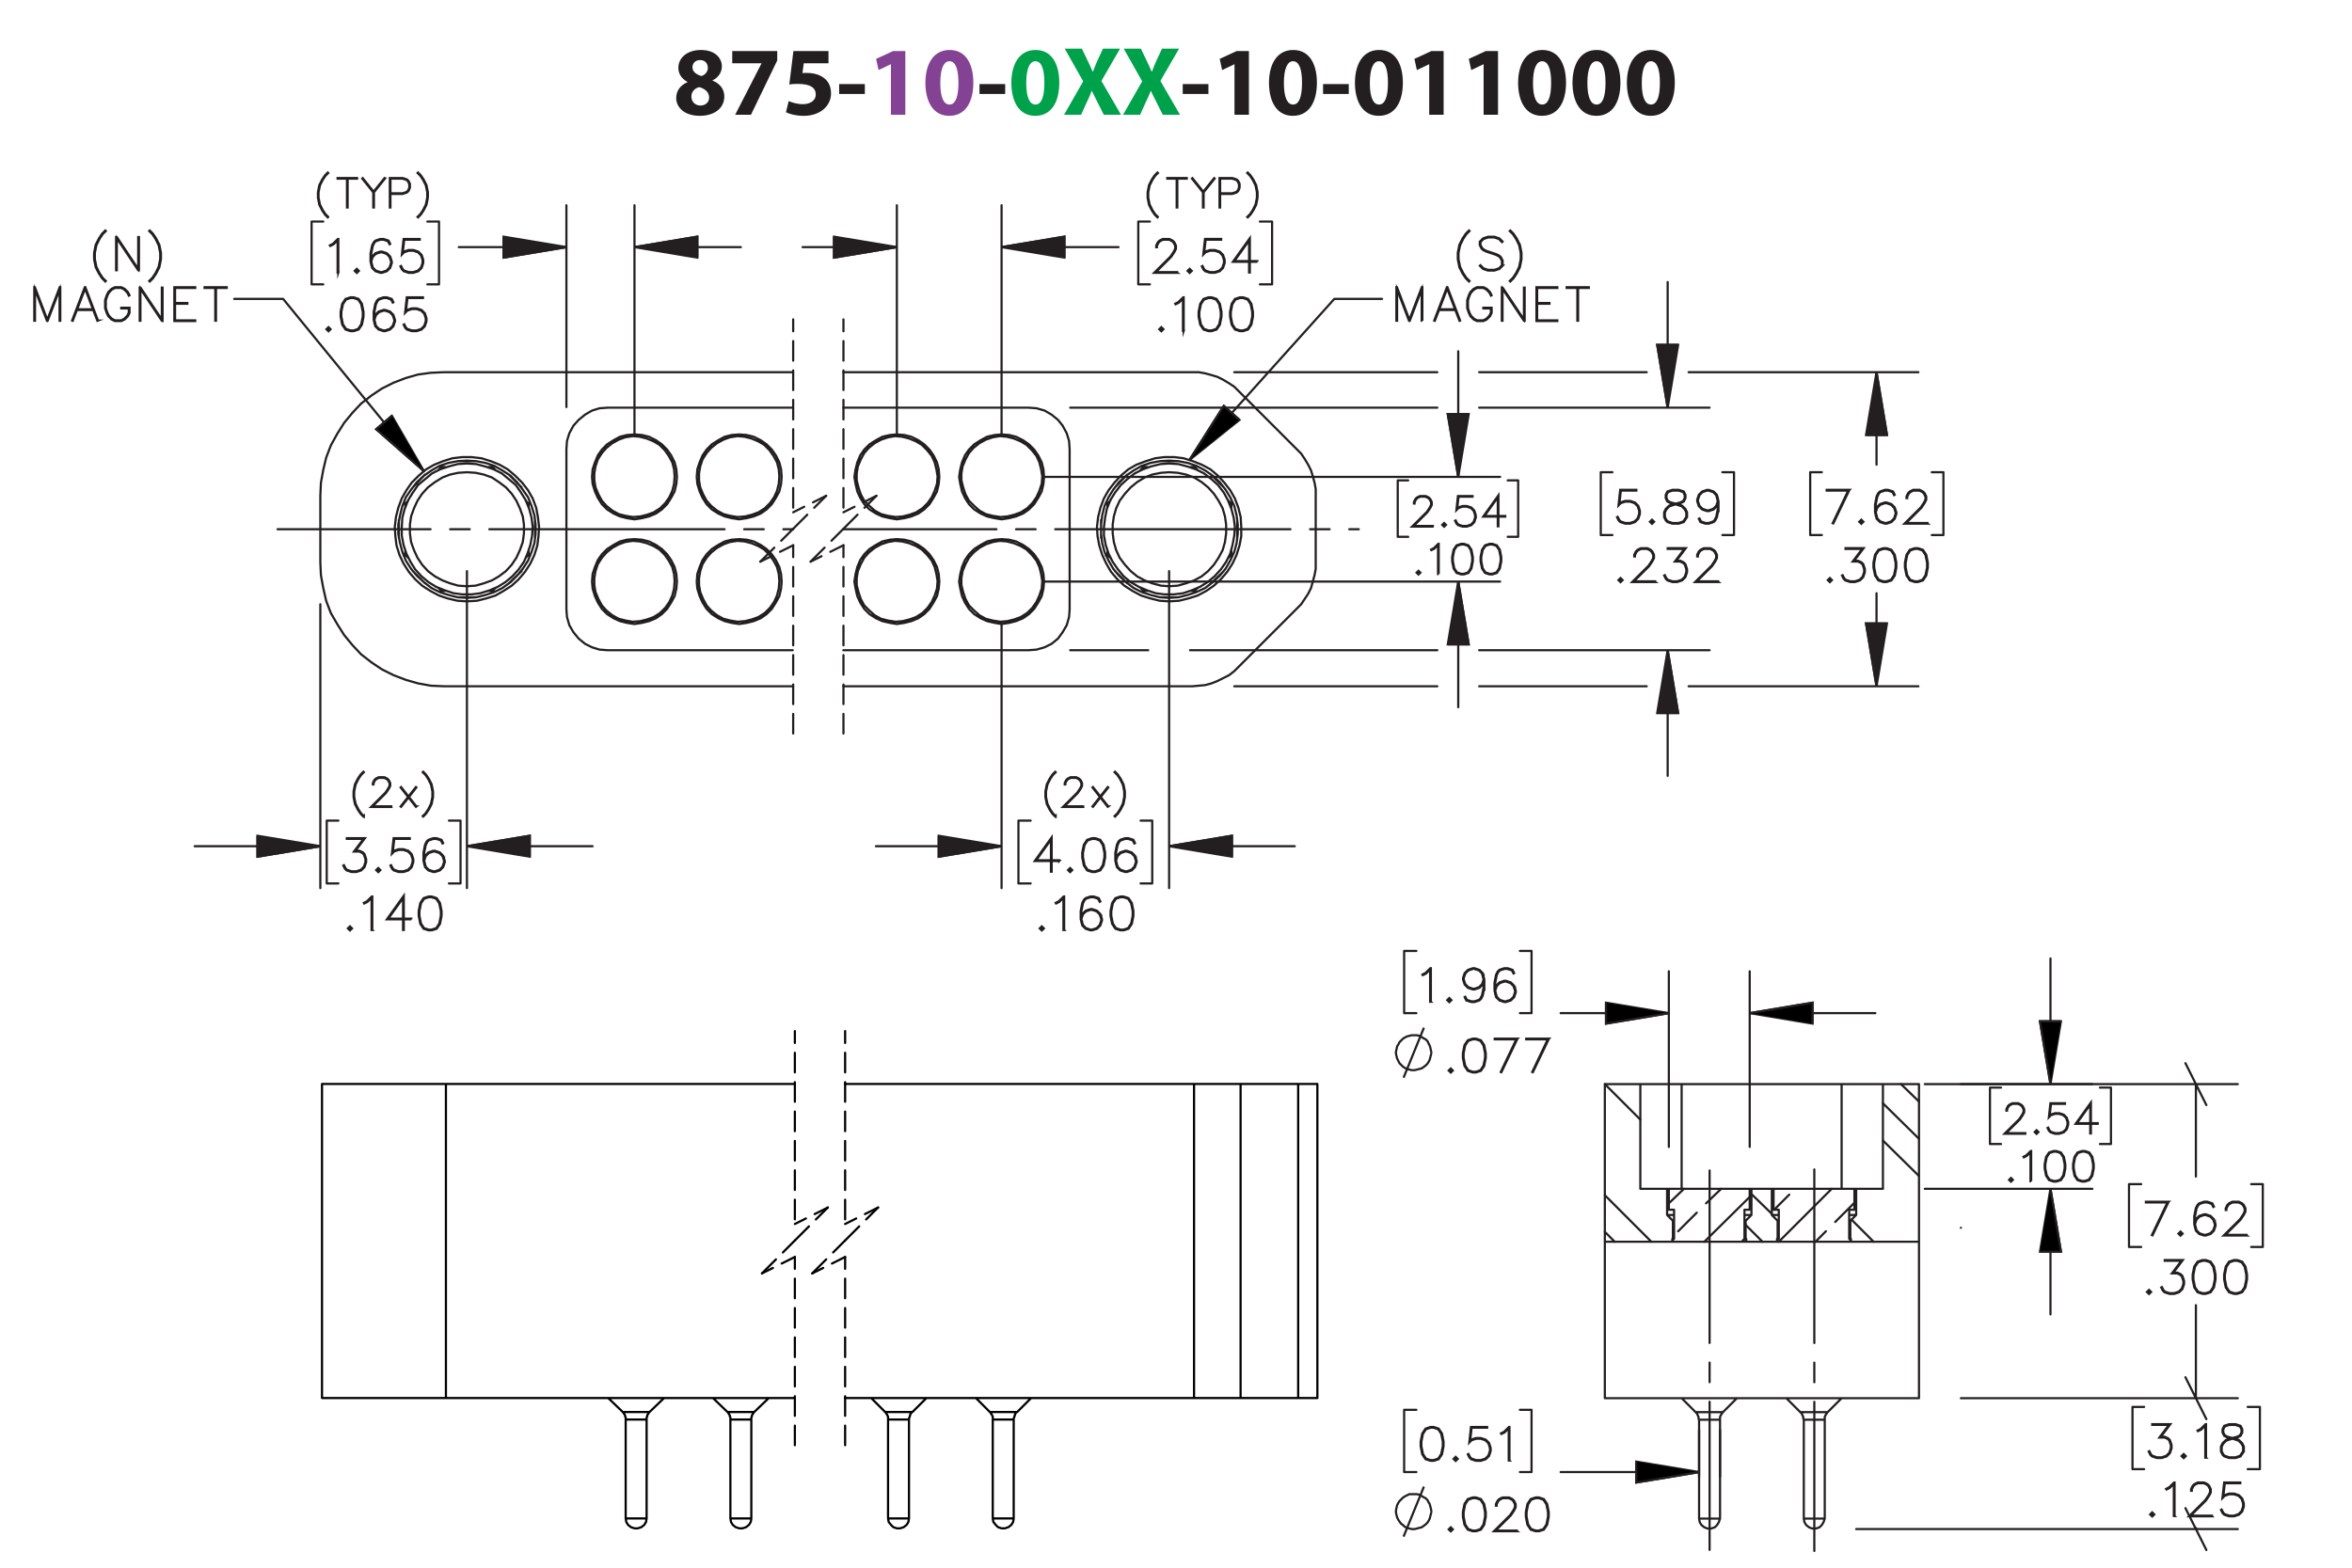 <?xml version="1.0" encoding="UTF-8"?><svg id="Layer_1" xmlns="http://www.w3.org/2000/svg" viewBox="0 0 432 288"><defs><style>.cls-1{stroke-dashoffset:15.1px;}.cls-1,.cls-2,.cls-3,.cls-4,.cls-5,.cls-6,.cls-7,.cls-8,.cls-9,.cls-10,.cls-11,.cls-12,.cls-13,.cls-14{stroke-width:.4px;}.cls-1,.cls-2,.cls-3,.cls-5,.cls-6,.cls-8,.cls-9,.cls-10,.cls-11,.cls-12,.cls-13,.cls-14{fill:none;}.cls-1,.cls-2,.cls-3,.cls-5,.cls-6,.cls-8,.cls-10,.cls-11,.cls-12,.cls-13,.cls-14{stroke-linecap:round;stroke-linejoin:round;}.cls-1,.cls-2,.cls-4,.cls-5,.cls-7,.cls-9,.cls-15,.cls-10,.cls-11,.cls-12,.cls-13{stroke:#231f20;}.cls-1,.cls-12,.cls-13{stroke-dasharray:43.2 3.6 3.6 3.6;}.cls-3,.cls-5,.cls-6,.cls-8,.cls-10,.cls-11{stroke-dasharray:3.6 1.8;}.cls-3,.cls-6,.cls-8,.cls-14{stroke:#000;}.cls-3,.cls-10{stroke-dashoffset:1.331px;}.cls-4,.cls-7,.cls-9,.cls-15{stroke-miterlimit:10;}.cls-5,.cls-6{stroke-dashoffset:1.417px;}.cls-7,.cls-16,.cls-15{fill:#231f20;}.cls-8,.cls-11{stroke-dashoffset:.491px;}.cls-15{stroke-width:.4px;}.cls-17{fill:#00a14b;}.cls-12{stroke-dashoffset:15.802px;}.cls-13{stroke-dashoffset:15.987px;}.cls-18{fill:#834293;}</style></defs><path class="cls-16" d="M126.287,15.049c-1.135-.594-1.693-1.548-1.693-2.575,0-1.98,1.783-3.295,4.123-3.295,2.737,0,3.871,1.585,3.871,3.007,0,1.008-.54,1.998-1.71,2.575v.054c1.152.432,2.161,1.404,2.161,2.898,0,2.125-1.783,3.565-4.502,3.565-2.971,0-4.339-1.675-4.339-3.259,0-1.404.81-2.377,2.089-2.935v-.036ZM130.248,17.93c0-1.026-.774-1.639-1.836-1.927-.9.252-1.422.9-1.422,1.747-.018.846.63,1.639,1.656,1.639.954,0,1.603-.63,1.603-1.458ZM127.186,12.384c0,.792.702,1.296,1.639,1.585.63-.18,1.188-.756,1.188-1.476,0-.738-.415-1.458-1.422-1.458-.936,0-1.405.63-1.405,1.35Z"/><path class="cls-16" d="M142.758,9.377v1.728l-4.826,9.975h-2.899l4.826-9.417v-.036h-5.366v-2.251h8.265Z"/><path class="cls-16" d="M152.171,11.628h-4.537l-.252,1.8c.252-.036.468-.036.756-.036,1.117,0,2.269.252,3.079.847.882.594,1.422,1.566,1.422,2.935,0,2.179-1.873,4.106-5.023,4.106-1.422,0-2.611-.324-3.259-.666l.504-2.052c.504.252,1.566.576,2.629.576,1.134,0,2.341-.54,2.341-1.783,0-1.206-.955-1.945-3.295-1.945-.648,0-1.099.036-1.567.108l.756-6.14h6.446v2.251Z"/><path class="cls-16" d="M158.849,15.445v1.818h-4.718v-1.818h4.718Z"/><path class="cls-18" d="M163.636,11.808h-.036l-2.233,1.062-.45-2.053,3.115-1.44h2.251v11.704h-2.647v-9.273Z"/><path class="cls-18" d="M178.776,15.175c0,3.601-1.458,6.104-4.43,6.104-3.024,0-4.357-2.719-4.375-6.032,0-3.403,1.422-6.067,4.447-6.067,3.115,0,4.357,2.791,4.357,5.996ZM172.708,15.247c0,2.683.648,3.961,1.692,3.961,1.062,0,1.639-1.333,1.639-3.997,0-2.593-.558-3.961-1.657-3.961-.99,0-1.674,1.261-1.674,3.997Z"/><path class="cls-16" d="M184.625,15.445v1.818h-4.718v-1.818h4.718Z"/><path class="cls-17" d="M194.561,15.175c0,3.601-1.458,6.104-4.429,6.104-3.025,0-4.357-2.719-4.375-6.032,0-3.403,1.422-6.067,4.447-6.067,3.115,0,4.357,2.791,4.357,5.996ZM188.494,15.247c0,2.683.648,3.961,1.692,3.961,1.062,0,1.639-1.333,1.639-3.997,0-2.593-.558-3.961-1.657-3.961-.99,0-1.674,1.261-1.674,3.997Z"/><path class="cls-17" d="M202.732,21.081l-1.098-2.197c-.45-.846-.738-1.476-1.08-2.179h-.036c-.252.703-.558,1.333-.955,2.179l-.99,2.197h-3.133l3.511-6.14-3.385-5.996h3.151l1.062,2.215c.36.738.63,1.333.918,2.017h.036c.288-.774.522-1.315.828-2.017l1.026-2.215h3.133l-3.421,5.924,3.601,6.212h-3.169Z"/><path class="cls-17" d="M213.569,21.081l-1.098-2.197c-.45-.846-.738-1.476-1.081-2.179h-.036c-.252.703-.558,1.333-.955,2.179l-.99,2.197h-3.133l3.511-6.14-3.385-5.996h3.151l1.062,2.215c.36.738.63,1.333.918,2.017h.036c.288-.774.522-1.315.829-2.017l1.026-2.215h3.133l-3.421,5.924,3.601,6.212h-3.169Z"/><path class="cls-16" d="M221.957,15.445v1.818h-4.719v-1.818h4.719Z"/><path class="cls-16" d="M226.744,11.808h-.036l-2.233,1.062-.449-2.053,3.115-1.44h2.25v11.704h-2.647v-9.273Z"/><path class="cls-16" d="M241.883,15.175c0,3.601-1.458,6.104-4.43,6.104-3.023,0-4.356-2.719-4.375-6.032,0-3.403,1.423-6.067,4.447-6.067,3.115,0,4.357,2.791,4.357,5.996ZM235.815,15.247c0,2.683.647,3.961,1.692,3.961,1.062,0,1.639-1.333,1.639-3.997,0-2.593-.559-3.961-1.656-3.961-.99,0-1.675,1.261-1.675,3.997Z"/><path class="cls-16" d="M247.732,15.445v1.818h-4.719v-1.818h4.719Z"/><path class="cls-16" d="M257.669,15.175c0,3.601-1.458,6.104-4.429,6.104-3.025,0-4.357-2.719-4.376-6.032,0-3.403,1.423-6.067,4.447-6.067,3.114,0,4.357,2.791,4.357,5.996ZM251.602,15.247c0,2.683.647,3.961,1.691,3.961,1.062,0,1.639-1.333,1.639-3.997,0-2.593-.558-3.961-1.656-3.961-.99,0-1.674,1.261-1.674,3.997Z"/><path class="cls-16" d="M262.51,11.808h-.037l-2.232,1.062-.45-2.053,3.115-1.44h2.251v11.704h-2.647v-9.273Z"/><path class="cls-16" d="M272.498,11.808h-.035l-2.232,1.062-.451-2.053,3.115-1.44h2.251v11.704h-2.647v-9.273Z"/><path class="cls-16" d="M287.639,15.175c0,3.601-1.459,6.104-4.43,6.104-3.025,0-4.357-2.719-4.375-6.032,0-3.403,1.422-6.067,4.447-6.067,3.115,0,4.357,2.791,4.357,5.996ZM281.57,15.247c0,2.683.648,3.961,1.693,3.961,1.062,0,1.639-1.333,1.639-3.997,0-2.593-.559-3.961-1.657-3.961-.99,0-1.675,1.261-1.675,3.997Z"/><path class="cls-16" d="M297.629,15.175c0,3.601-1.459,6.104-4.43,6.104-3.025,0-4.357-2.719-4.375-6.032,0-3.403,1.422-6.067,4.447-6.067,3.114,0,4.357,2.791,4.357,5.996ZM291.56,15.247c0,2.683.648,3.961,1.692,3.961,1.062,0,1.639-1.333,1.639-3.997,0-2.593-.558-3.961-1.657-3.961-.99,0-1.674,1.261-1.674,3.997Z"/><path class="cls-16" d="M307.618,15.175c0,3.601-1.458,6.104-4.429,6.104-3.025,0-4.357-2.719-4.376-6.032,0-3.403,1.423-6.067,4.447-6.067,3.114,0,4.357,2.791,4.357,5.996ZM301.551,15.247c0,2.683.647,3.961,1.691,3.961,1.062,0,1.639-1.333,1.639-3.997,0-2.593-.558-3.961-1.656-3.961-.99,0-1.674,1.261-1.674,3.997Z"/><path class="cls-15" d="M60.287,39.845l-.086.089-.513-.519-.517-.771-.52-1.02-.253-1.287v-1.034l.253-1.287.52-1.027.517-.771.513-.519.086.089-.51.501-.506.757-.502,1.013-.257,1.258v1.006l.257,1.258.502,1.006.506.757.51.501Z"/><path class="cls-15" d="M65.582,32.821h-1.732v5.293h-.118v-5.293h-1.728v-.117h3.578v.117Z"/><path class="cls-15" d="M70.706,32.799l-2.028,2.531v2.783h-.118v-2.783l-2.027-2.531.085-.074,2.002,2.492,2-2.492.085.074Z"/><path class="cls-15" d="M75.292,34.559l-.264.533-.278.267-.788.263h-2.248v2.492h-.114v-5.41h2.362l.788.263.278.267.264.533v.792ZM75.175,34.531v-.736l-.246-.487-.235-.242-.745-.245h-2.234v2.684h2.234l.745-.245.235-.242.246-.487Z"/><path class="cls-15" d="M78.589,36.336l-.257,1.287-.52,1.02-.517.771-.509.519-.089-.089.51-.501.506-.757.502-1.006.257-1.258v-1.006l-.257-1.258-.502-1.013-.506-.757-.51-.501.089-.089.509.519.517.771.52,1.027.257,1.287v1.034Z"/><path class="cls-15" d="M62.143,50.058h-.134v-5.932l-.762.772-.592.287-.065-.113.571-.291.888-.877h.093v6.155Z"/><path class="cls-15" d="M65.915,49.767l-.381.372-.381-.372.381-.38.381.38ZM65.733,49.767l-.199-.198-.199.198.199.198.199-.198Z"/><path class="cls-15" d="M71.961,48.327l-.296.894-.608.603-.895.291h-.308l-.895-.291-.607-.603-.296-1.185v-1.468l.288-1.464.3-.599.316-.303.895-.299h.6l.912.299.3.603-.118.069-.284-.558-.831-.279h-.563l-.847.279-.263.275-.284.562-.292,1.435v1.035l.167-.497.607-.606.895-.299h.308l.895.299.608.606.296.894v.307ZM71.832,48.307v-.271l-.284-.845-.555-.554-.847-.283h-.275l-.847.283-.555.554-.284.837.284,1.124.555.558.847.279h.275l.847-.279.555-.558.284-.845Z"/><path class="cls-15" d="M77.739,48.327l-.296.894-.608.603-.895.291h-.887l-.895-.291-.316-.308-.291-.586.117-.065.288.57.267.275.847.279h.855l.847-.279.555-.558.284-.845v-.562l-.284-.845-.555-.554-.847-.283h-.855l-.847.283-.405.416.312-2.859h2.966v.134h-2.849l-.263,2.357.174-.166.895-.295h.887l.895.295.608.606.296.894v.598Z"/><path class="cls-15" d="M60.718,60.484l-.381.372-.381-.372.381-.38.381.38ZM60.535,60.484l-.199-.198-.198.198.198.198.199-.198Z"/><path class="cls-15" d="M66.766,58.175l-.288,1.464-.608.902-.904.291h-.6l-.904-.291-.604-.902-.292-1.464v-.89l.292-1.464.604-.902.904-.299h.6l.904.299.608.902.288,1.464v.89ZM66.637,58.154v-.849l-.292-1.435-.556-.837-.839-.279h-.564l-.839.279-.56.837-.288,1.435v.849l.288,1.435.56.837.839.279h.564l.839-.279.556-.837.292-1.435Z"/><path class="cls-15" d="M72.547,59.044l-.296.894-.608.603-.896.291h-.308l-.896-.291-.608-.603-.296-1.185v-1.468l.288-1.464.3-.599.316-.303.896-.299h.6l.912.299.3.603-.118.069-.284-.558-.831-.279h-.564l-.847.279-.264.275-.284.562-.292,1.435v1.035l.167-.497.608-.606.896-.299h.308l.896.299.608.606.296.894v.307ZM72.418,59.024v-.271l-.284-.845-.555-.554-.847-.283h-.276l-.847.283-.555.554-.284.837.284,1.124.555.558.847.279h.276l.847-.279.555-.558.284-.845Z"/><path class="cls-15" d="M78.328,59.044l-.296.894-.608.603-.896.291h-.888l-.896-.291-.316-.308-.291-.586.117-.065.288.57.268.275.847.279h.856l.847-.279.555-.558.284-.845v-.562l-.284-.845-.555-.554-.847-.283h-.856l-.847.283-.405.416.312-2.859h2.967v.134h-2.85l-.264,2.357.174-.166.896-.295h.888l.896.295.608.606.296.894v.598Z"/><path class="cls-15" d="M66.829,149.925l-.085.089-.513-.519-.517-.77-.52-1.02-.253-1.287v-1.033l.253-1.288.52-1.027.517-.771.513-.519.085.089-.509.501-.506.757-.502,1.013-.257,1.258v1.006l.257,1.258.502,1.006.506.758.509.501Z"/><path class="cls-15" d="M71.868,148.244h-3.713l2.647-2.635.502-.757.249-.498v-.48l-.249-.487-.239-.242-.492-.245h-.991l-.488.245-.242.242-.249.487v.242h-.114v-.27l.26-.533.271-.267.535-.263h1.051l.531.263.271.267.264.533v.54l-.264.522-.517.771-2.462,2.452h3.439v.111Z"/><path class="cls-15" d="M76.483,148.154l-.089.068-1.358-1.721-1.365,1.721-.085-.068,1.372-1.745-1.372-1.748.085-.071,1.357,1.724,1.365-1.724.089.071-1.372,1.748,1.372,1.745Z"/><path class="cls-15" d="M79.537,146.416l-.257,1.287-.52,1.02-.517.77-.509.519-.089-.089.51-.501.506-.758.502-1.006.257-1.258v-1.006l-.257-1.258-.502-1.013-.506-.757-.51-.501.089-.089.509.519.517.771.52,1.027.257,1.288v1.033Z"/><path class="cls-15" d="M67.25,158.407l-.296.894-.608.603-.896.291h-.888l-.896-.291-.316-.308-.291-.586.117-.065.288.57.268.275.847.279h.856l.847-.279.555-.559.284-.845v-.562l-.284-.845-.275-.263-.556-.283h-.989l1.743-2.316h-3.061v-.135h3.329l-1.743,2.318h.754l.608.299.308.315.296.894v.599Z"/><path class="cls-15" d="M69.861,159.847l-.381.372-.381-.372.381-.38.381.38ZM69.678,159.847l-.199-.198-.198.198.198.198.199-.198Z"/><path class="cls-15" d="M75.909,158.407l-.296.894-.608.603-.896.291h-.888l-.896-.291-.316-.308-.291-.586.117-.065.288.57.268.275.847.279h.856l.847-.279.555-.559.284-.845v-.562l-.284-.845-.555-.554-.847-.283h-.856l-.847.283-.405.416.312-2.859h2.967v.135h-2.85l-.264,2.357.174-.166.896-.295h.888l.896.295.608.606.296.894v.599Z"/><path class="cls-15" d="M81.69,158.407l-.296.894-.608.603-.896.291h-.308l-.896-.291-.608-.603-.296-1.185v-1.467l.288-1.465.3-.598.316-.304.896-.3h.6l.912.3.3.603-.118.068-.284-.558-.831-.278h-.564l-.847.278-.264.274-.284.562-.292,1.435v1.035l.167-.497.608-.606.896-.299h.308l.896.299.608.606.296.894v.308ZM81.561,158.387v-.272l-.284-.845-.555-.554-.847-.283h-.276l-.847.283-.555.554-.284.837.284,1.124.555.559.847.279h.276l.847-.279.555-.559.284-.845Z"/><path class="cls-15" d="M64.659,170.562l-.381.372-.381-.372.381-.38.381.38ZM64.477,170.562l-.199-.198-.199.198.199.198.199-.198Z"/><path class="cls-15" d="M68.383,170.853h-.134v-5.933l-.762.772-.592.287-.065-.113.571-.291.888-.877h.093v6.154Z"/><path class="cls-15" d="M75.551,168.889h-1.386v1.965h-.134v-1.965h-2.97l3.104-4.331v4.197h1.386v.134ZM74.032,168.755v-3.781l-2.707,3.781h2.707Z"/><path class="cls-15" d="M81.103,168.253l-.288,1.464-.607.902-.904.291h-.6l-.904-.291-.604-.902-.292-1.464v-.89l.292-1.464.604-.901.904-.299h.6l.904.299.607.901.288,1.464v.89ZM80.973,168.233v-.85l-.291-1.435-.555-.837-.839-.279h-.564l-.838.279-.56.837-.288,1.435v.85l.288,1.435.56.837.838.279h.564l.839-.279.555-.837.291-1.435Z"/><path class="cls-15" d="M193.902,149.925l-.085.089-.513-.519-.517-.77-.52-1.02-.253-1.287v-1.033l.253-1.288.52-1.027.517-.771.513-.519.085.089-.509.501-.506.757-.502,1.013-.257,1.258v1.006l.257,1.258.502,1.006.506.758.509.501Z"/><path class="cls-15" d="M198.941,148.244h-3.713l2.647-2.635.502-.757.249-.498v-.48l-.249-.487-.239-.242-.492-.245h-.991l-.488.245-.242.242-.249.487v.242h-.114v-.27l.26-.533.271-.267.535-.263h1.051l.531.263.271.267.264.533v.54l-.264.522-.517.771-2.462,2.452h3.439v.111Z"/><path class="cls-15" d="M203.556,148.154l-.089.068-1.358-1.721-1.365,1.721-.085-.068,1.372-1.745-1.372-1.748.085-.071,1.357,1.724,1.365-1.724.089.071-1.372,1.748,1.372,1.745Z"/><path class="cls-15" d="M206.61,146.416l-.257,1.287-.52,1.02-.517.77-.509.519-.089-.089.51-.501.506-.758.502-1.006.257-1.258v-1.006l-.257-1.258-.502-1.013-.506-.757-.51-.501.089-.089.509.519.517.771.52,1.027.257,1.288v1.033Z"/><path class="cls-15" d="M194.551,158.173h-1.386v1.965h-.134v-1.965h-2.972l3.106-4.331v4.197h1.386v.134ZM193.031,158.039v-3.781l-2.708,3.781h2.708Z"/><path class="cls-15" d="M196.935,159.847l-.381.372-.381-.372.381-.38.381.38ZM196.752,159.847l-.199-.198-.198.198.198.198.199-.198Z"/><path class="cls-15" d="M202.983,157.537l-.288,1.464-.608.902-.904.291h-.6l-.904-.291-.604-.902-.292-1.464v-.889l.292-1.465.604-.901.904-.3h.6l.904.3.608.901.288,1.465v.889ZM202.854,157.518v-.85l-.292-1.435-.556-.837-.839-.278h-.564l-.839.278-.56.837-.288,1.435v.85l.288,1.435.56.837.839.279h.564l.839-.279.556-.837.292-1.435Z"/><path class="cls-15" d="M208.764,158.407l-.296.894-.608.603-.896.291h-.308l-.896-.291-.608-.603-.296-1.185v-1.467l.288-1.465.3-.598.316-.304.896-.3h.6l.912.3.3.603-.118.068-.284-.558-.831-.278h-.564l-.847.278-.264.274-.284.562-.292,1.435v1.035l.167-.497.608-.606.896-.299h.308l.896.299.608.606.296.894v.308ZM208.635,158.387v-.272l-.284-.845-.555-.554-.847-.283h-.276l-.847.283-.555.554-.284.837.284,1.124.555.559.847.279h.276l.847-.279.555-.559.284-.845Z"/><path class="cls-15" d="M191.733,170.562l-.381.372-.381-.372.381-.38.381.38ZM191.551,170.562l-.199-.198-.199.198.199.198.199-.198Z"/><path class="cls-15" d="M195.458,170.853h-.134v-5.933l-.762.772-.592.287-.065-.113.571-.291.888-.877h.093v6.154Z"/><path class="cls-15" d="M202.399,169.123l-.296.894-.608.603-.895.291h-.308l-.895-.291-.607-.603-.296-1.185v-1.469l.288-1.464.3-.598.316-.304.895-.299h.6l.912.299.3.603-.118.068-.284-.558-.831-.279h-.563l-.847.279-.263.275-.284.561-.292,1.435v1.035l.167-.497.607-.606.895-.3h.308l.895.3.608.606.296.894v.308ZM202.269,169.102v-.271l-.284-.846-.555-.554-.847-.283h-.275l-.847.283-.555.554-.284.837.284,1.124.555.559.847.279h.275l.847-.279.555-.559.284-.845Z"/><path class="cls-15" d="M208.177,168.253l-.288,1.464-.607.902-.904.291h-.6l-.904-.291-.604-.902-.292-1.464v-.89l.292-1.464.604-.901.904-.299h.6l.904.299.607.901.288,1.464v.89ZM208.047,168.233v-.85l-.291-1.435-.555-.837-.839-.279h-.564l-.838.279-.56.837-.288,1.435v.85l.288,1.435.56.837.838.279h.564l.839-.279.555-.837.291-1.435Z"/><path class="cls-15" d="M212.678,39.845l-.086.089-.513-.519-.517-.771-.52-1.02-.253-1.287v-1.034l.253-1.287.52-1.027.517-.771.513-.519.086.089-.51.501-.506.757-.502,1.013-.257,1.258v1.006l.257,1.258.502,1.006.506.757.51.501Z"/><path class="cls-15" d="M217.973,32.821h-1.73v5.293h-.119v-5.293h-1.727v-.117h3.576v.117Z"/><path class="cls-15" d="M223.098,32.799l-2.027,2.531v2.783h-.118v-2.783l-2.027-2.531.085-.074,2.003,2.492,1.999-2.492.086.074Z"/><path class="cls-15" d="M227.685,34.559l-.264.533-.278.267-.787.263h-2.249v2.492h-.114v-5.41h2.363l.787.263.278.267.264.533v.792ZM227.566,34.531v-.736l-.245-.487-.235-.242-.745-.245h-2.234v2.684h2.234l.745-.245.235-.242.245-.487Z"/><path class="cls-15" d="M230.981,36.336l-.257,1.287-.52,1.02-.517.771-.51.519-.089-.089.51-.501.506-.757.503-1.006.256-1.258v-1.006l-.256-1.258-.503-1.013-.506-.757-.51-.501.089-.089.51.519.517.771.52,1.027.257,1.287v1.034Z"/><path class="cls-15" d="M216.215,50.114h-4.225l3.012-2.997.572-.861.283-.566v-.546l-.283-.554-.272-.275-.56-.279h-1.127l-.556.279-.275.275-.284.554v.275h-.129v-.308l.296-.606.308-.303.608-.299h1.195l.605.299.308.303.3.606v.615l-.3.595-.588.877-2.801,2.79h3.912v.126Z"/><path class="cls-15" d="M218.891,49.766l-.381.372-.382-.372.382-.38.381.38ZM218.708,49.766l-.198-.198-.199.198.199.198.198-.198Z"/><path class="cls-15" d="M224.939,48.326l-.296.894-.608.603-.895.291h-.888l-.896-.291-.315-.308-.292-.586.117-.065.288.57.268.275.847.279h.856l.848-.279.556-.558.283-.845v-.562l-.283-.845-.556-.554-.848-.283h-.856l-.847.283-.405.416.311-2.859h2.968v.134h-2.85l-.264,2.357.174-.166.896-.295h.888l.895.295.608.606.296.894v.598Z"/><path class="cls-15" d="M230.947,48.092h-1.387v1.965h-.134v-1.965h-2.972l3.106-4.331v4.198h1.387v.133ZM229.427,47.959v-3.781l-2.708,3.781h2.708Z"/><path class="cls-15" d="M213.689,60.483l-.381.372-.381-.372.381-.38.381.38ZM213.506,60.483l-.198-.198-.198.198.198.198.198-.198Z"/><path class="cls-15" d="M217.412,60.774h-.134v-5.932l-.762.772-.592.287-.065-.113.571-.291.888-.877h.093v6.155Z"/><path class="cls-15" d="M224.353,58.174l-.288,1.464-.607.902-.903.291h-.601l-.903-.291-.604-.902-.292-1.464v-.89l.292-1.464.604-.902.903-.299h.601l.903.299.607.902.288,1.464v.89ZM224.224,58.153v-.849l-.292-1.435-.555-.837-.839-.279h-.564l-.839.279-.559.837-.288,1.435v.849l.288,1.435.559.837.839.279h.564l.839-.279.555-.837.292-1.435Z"/><path class="cls-15" d="M230.132,58.174l-.288,1.464-.607.902-.903.291h-.601l-.903-.291-.604-.902-.292-1.464v-.89l.292-1.464.604-.902.903-.299h.601l.903.299.607.902.288,1.464v.89ZM230.002,58.153v-.849l-.292-1.435-.555-.837-.839-.279h-.564l-.839.279-.559.837-.288,1.435v.849l.288,1.435.559.837.839.279h.564l.839-.279.555-.837.292-1.435Z"/><path class="cls-15" d="M263.174,96.739h-3.814l2.72-2.707.517-.778.256-.511v-.493l-.256-.5-.246-.248-.505-.252h-1.018l-.501.252-.249.248-.256.5v.248h-.117v-.278l.267-.548.278-.274.549-.27h1.08l.545.27.278.274.272.548v.555l-.272.537-.53.792-2.529,2.52h3.532v.113Z"/><path class="cls-15" d="M265.59,96.425l-.344.336-.345-.336.345-.343.344.343ZM265.425,96.425l-.179-.179-.18.179.18.179.179-.179Z"/><path class="cls-15" d="M271.051,95.125l-.268.807-.549.544-.809.263h-.802l-.809-.263-.286-.277-.264-.53.106-.058.26.515.242.248.765.252h.772l.765-.252.501-.504.257-.764v-.507l-.257-.764-.501-.5-.765-.256h-.772l-.765.256-.366.376.281-2.582h2.68v.121h-2.573l-.238,2.129.158-.149.809-.267h.802l.809.267.549.548.268.807v.54Z"/><path class="cls-15" d="M276.475,94.913h-1.252v1.775h-.121v-1.775h-2.683l2.804-3.912v3.791h1.252v.121ZM275.102,94.793v-3.415l-2.445,3.415h2.445Z"/><path class="cls-15" d="M260.887,105.206l-.344.336-.345-.336.345-.343.344.343ZM260.722,105.206l-.179-.179-.18.179.18.179.179-.179Z"/><path class="cls-15" d="M264.251,105.469h-.121v-5.358l-.689.698-.534.259-.059-.102.516-.263.802-.792h.085v5.559Z"/><path class="cls-15" d="M270.522,103.121l-.261,1.322-.549.815-.816.263h-.542l-.816-.263-.545-.815-.264-1.322v-.804l.264-1.322.545-.815.816-.27h.542l.816.27.549.815.261,1.322v.804ZM270.405,103.103v-.767l-.264-1.296-.502-.756-.758-.252h-.509l-.758.252-.505.756-.26,1.296v.767l.26,1.296.505.756.758.252h.509l.758-.252.502-.756.264-1.296Z"/><path class="cls-15" d="M275.742,103.121l-.261,1.322-.549.815-.816.263h-.542l-.816-.263-.545-.815-.264-1.322v-.804l.264-1.322.545-.815.816-.27h.542l.816.27.549.815.261,1.322v.804ZM275.625,103.103v-.767l-.264-1.296-.502-.756-.758-.252h-.509l-.758.252-.505.756-.26,1.296v.767l.26,1.296.505.756.758.252h.509l.758-.252.502-.756.264-1.296Z"/><path class="cls-15" d="M301.201,94.416l-.296.894-.608.603-.895.291h-.888l-.896-.291-.315-.308-.292-.586.117-.065.288.57.268.275.847.279h.856l.848-.279.556-.558.283-.845v-.562l-.283-.845-.556-.554-.848-.283h-.856l-.847.283-.405.416.311-2.859h2.968v.134h-2.85l-.264,2.357.174-.166.896-.295h.888l.895.295.608.606.296.894v.598Z"/><path class="cls-15" d="M303.812,95.856l-.381.372-.382-.372.382-.38.381.38ZM303.63,95.856l-.198-.198-.199.198.199.198.198-.198Z"/><path class="cls-15" d="M309.86,95.002l-.604.91-.904.291h-1.18l-.896-.291-.315-.308-.301-.603v-.902l.301-.606.604-.594.925-.308-.625-.149-.607-.307-.305-.611v-.615l.305-.619.916-.299h1.18l.912.299.308.619v.615l-.308.611-.608.307-.62.149.032.008.888.299.608.594.296.606v.902ZM309.731,94.97v-.837l-.283-.554-.556-.566-.856-.279-.275-.077-.272.077-.856.279-.56.566-.28.554v.837l.28.554.268.275.847.279h1.144l.839-.279.56-.829ZM309.438,91.493v-.55l-.275-.538-.831-.279h-1.144l-.831.279-.275.538v.55l.275.546.556.271.848.218.847-.218.556-.271.275-.546Z"/><path class="cls-15" d="M315.642,93.547l-.288,1.464-.3.594-.316.308-.895.291h-.6l-.912-.291-.301-.603.118-.069.283.558.831.279h.564l.848-.279.264-.275.283-.562.292-1.435v-1.035l-.166.498-.608.606-.895.299h-.308l-.896-.299-.608-.606-.296-.894v-.308l.296-.894.608-.603.896-.299h.308l.895.299.608.603.296,1.185v1.468ZM315.512,92.087l-.283-1.124-.556-.558-.848-.279h-.275l-.847.279-.556.558-.284.841v.275l.284.845.556.554.847.283h.275l.848-.283.556-.554.283-.837Z"/><path class="cls-15" d="M298.031,106.572l-.381.372-.382-.372.382-.38.381.38ZM297.849,106.572l-.198-.198-.199.198.199.198.198-.198Z"/><path class="cls-15" d="M304.015,106.919h-4.225l3.012-2.997.572-.861.283-.566v-.546l-.283-.554-.272-.275-.56-.279h-1.127l-.556.279-.275.275-.284.554v.275h-.13v-.308l.296-.606.309-.303.608-.299h1.195l.605.299.308.303.3.606v.615l-.3.595-.588.877-2.801,2.79h3.912v.126Z"/><path class="cls-15" d="M309.86,105.132l-.296.894-.608.603-.895.291h-.888l-.896-.291-.315-.308-.292-.586.117-.065.288.57.268.275.847.279h.856l.848-.279.556-.558.283-.845v-.562l-.283-.845-.276-.263-.555-.283h-.989l1.743-2.317h-3.061v-.134h3.328l-1.743,2.317h.754l.608.299.308.315.296.894v.598Z"/><path class="cls-15" d="M315.577,106.919h-4.225l3.012-2.997.572-.861.283-.566v-.546l-.283-.554-.272-.275-.56-.279h-1.127l-.556.279-.275.275-.284.554v.275h-.13v-.308l.296-.606.309-.303.608-.299h1.195l.605.299.308.303.3.606v.615l-.3.595-.588.877-2.801,2.79h3.912v.126Z"/><path class="cls-15" d="M339.69,89.992l-2.96,6.171-.113-.044,2.854-5.993h-3.961v-.134h4.18Z"/><path class="cls-15" d="M342.257,95.856l-.381.372-.382-.372.382-.38.381.38ZM342.074,95.856l-.198-.198-.199.198.199.198.198-.198Z"/><path class="cls-15" d="M348.305,94.416l-.296.894-.608.603-.895.291h-.308l-.896-.291-.608-.603-.296-1.185v-1.468l.288-1.464.3-.599.316-.303.896-.299h.6l.912.299.3.603-.117.069-.284-.558-.831-.279h-.564l-.847.279-.264.275-.284.562-.292,1.435v1.035l.166-.497.608-.606.896-.299h.308l.895.299.608.606.296.894v.307ZM348.175,94.396v-.271l-.283-.845-.556-.554-.848-.283h-.275l-.847.283-.556.554-.284.837.284,1.124.556.558.847.279h.275l.848-.279.556-.558.283-.845Z"/><path class="cls-15" d="M354.022,96.204h-4.225l3.012-2.997.572-.861.283-.566v-.546l-.283-.554-.272-.275-.56-.279h-1.127l-.556.279-.275.275-.284.554v.275h-.13v-.308l.296-.606.309-.303.608-.299h1.195l.605.299.308.303.3.606v.615l-.3.595-.588.877-2.801,2.79h3.912v.126Z"/><path class="cls-15" d="M336.476,106.572l-.381.372-.382-.372.382-.38.381.38ZM336.293,106.572l-.198-.198-.199.198.199.198.198-.198Z"/><path class="cls-15" d="M342.523,105.132l-.296.894-.608.603-.895.291h-.888l-.896-.291-.315-.308-.292-.586.117-.065.288.57.268.275.847.279h.856l.848-.279.556-.558.283-.845v-.562l-.283-.845-.276-.263-.555-.283h-.989l1.743-2.317h-3.061v-.134h3.328l-1.743,2.317h.754l.608.299.308.315.296.894v.598Z"/><path class="cls-15" d="M348.305,104.263l-.288,1.464-.607.902-.904.291h-.6l-.904-.291-.605-.902-.292-1.464v-.89l.292-1.464.605-.902.904-.299h.6l.904.299.607.902.288,1.464v.89ZM348.175,104.242v-.849l-.292-1.435-.555-.837-.84-.279h-.564l-.839.279-.56.837-.288,1.435v.849l.288,1.435.56.837.839.279h.564l.84-.279.555-.837.292-1.435Z"/><path class="cls-15" d="M354.086,104.263l-.288,1.464-.607.902-.904.291h-.6l-.904-.291-.605-.902-.292-1.464v-.89l.292-1.464.605-.902.904-.299h.6l.904.299.607.902.288,1.464v.89ZM353.956,104.242v-.849l-.292-1.435-.555-.837-.84-.279h-.564l-.839.279-.56.837-.288,1.435v.849l.288,1.435.56.837.839.279h.564l.84-.279.555-.837.292-1.435Z"/><path class="cls-15" d="M19.436,51.614l-.097.101-.584-.59-.587-.877-.591-1.161-.288-1.464v-1.177l.288-1.464.591-1.169.587-.877.584-.59.097.101-.579.57-.576.861-.571,1.153-.291,1.431v1.145l.291,1.432.571,1.144.576.861.579.57Z"/><path class="cls-15" d="M25.521,49.645h-.142l-3.926-5.872v5.872h-.13v-6.09h.142l3.922,5.872v-5.872h.134v6.09Z"/><path class="cls-15" d="M29.561,47.623l-.291,1.464-.592,1.161-.587.877-.579.59-.102-.101.58-.57.575-.861.571-1.144.291-1.432v-1.145l-.291-1.431-.571-1.153-.575-.861-.58-.57.102-.101.579.59.587.877.592,1.169.291,1.464v1.177Z"/><path class="cls-15" d="M11.073,58.92h-.129v-5.734l-2.187,5.734h-.138l-2.191-5.734v5.734h-.129v-6.155h.109l2.28,5.973,2.276-5.973h.109v6.155Z"/><path class="cls-15" d="M18.003,58.892l-.113.044-.766-1.981h-3.002l-.765,1.981-.114-.044,2.337-6.127h.089l2.333,6.127ZM17.076,56.822l-1.45-3.81-1.454,3.81h2.904Z"/><path class="cls-15" d="M23.791,57.485l-.3.606-.595.595-.607.291h-1.195l-.604-.291-.6-.595-.288-.598-.299-.886v-1.464l.299-.886.288-.598.6-.595.604-.299h1.195l.607.299.595.595.292.59-.118.065-.288-.57-.567-.566-.555-.279h-1.126l-.559.279-.563.566-.291.562-.28.853v1.432l.28.853.291.562.563.566.559.279h1.126l.555-.279.567-.566.28-.554v-.785h-1.385v-.133h1.519v.95Z"/><path class="cls-15" d="M29.858,58.92h-.142l-3.925-5.872v5.872h-.129v-6.09h.142l3.921,5.872v-5.872h.133v6.09Z"/><path class="cls-15" d="M35.861,58.977h-3.839v-6.211h3.839v.134h-3.71v2.766h2.26v.134h-2.26v3.053h3.71v.126Z"/><path class="cls-15" d="M41.641,52.899h-1.969v6.021h-.133v-6.021h-1.965v-.134h4.067v.134Z"/><path class="cls-15" d="M269.909,51.614l-.097.101-.584-.59-.588-.877-.592-1.161-.288-1.464v-1.177l.288-1.464.592-1.169.588-.877.584-.59.097.101-.579.57-.576.861-.571,1.153-.292,1.431v1.145l.292,1.432.571,1.144.576.861.579.57Z"/><path class="cls-15" d="M275.998,48.8l-.616.611-.896.291h-1.179l-.896-.291-.596-.586.098-.101.567.574.847.279h1.144l.847-.279.548-.55v-.825l-.28-.558-.275-.271-.564-.291-1.743-.578-.6-.291-.309-.307-.296-.603v-.623l.612-.611.896-.299h1.179l.896.299.6.586-.102.101-.564-.574-.847-.279h-1.144l-.847.279-.552.55v.538l.284.554.275.271.564.291,1.743.578.6.291.305.307.3.603v.914Z"/><path class="cls-15" d="M279.456,47.623l-.292,1.464-.592,1.161-.588.877-.579.59-.102-.101.58-.57.575-.861.571-1.144.292-1.432v-1.145l-.292-1.431-.571-1.153-.575-.861-.58-.57.102-.101.579.59.588.877.592,1.169.292,1.464v1.177Z"/><path class="cls-15" d="M261.255,58.92h-.129v-5.734l-2.188,5.734h-.138l-2.191-5.734v5.734h-.13v-6.155h.109l2.28,5.973,2.276-5.973h.109v6.155Z"/><path class="cls-15" d="M268.185,58.892l-.113.044-.766-1.981h-3.001l-.766,1.981-.113-.044,2.337-6.127h.089l2.333,6.127ZM267.258,56.822l-1.45-3.81-1.454,3.81h2.904Z"/><path class="cls-15" d="M273.973,57.485l-.3.606-.595.595-.608.291h-1.194l-.604-.291-.6-.595-.287-.598-.3-.886v-1.464l.3-.886.287-.598.6-.595.604-.299h1.194l.608.299.595.595.292.59-.117.065-.288-.57-.567-.566-.555-.279h-1.126l-.559.279-.564.566-.291.562-.279.853v1.432l.279.853.291.562.564.566.559.279h1.126l.555-.279.567-.566.279-.554v-.785h-1.385v-.133h1.519v.95Z"/><path class="cls-15" d="M280.04,58.92h-.142l-3.925-5.872v5.872h-.13v-6.09h.143l3.92,5.872v-5.872h.134v6.09Z"/><path class="cls-15" d="M286.043,58.977h-3.84v-6.211h3.84v.134h-3.71v2.766h2.26v.134h-2.26v3.053h3.71v.126Z"/><path class="cls-15" d="M291.822,52.899h-1.969v6.021h-.134v-6.021h-1.964v-.134h4.066v.134Z"/><path class="cls-15" d="M262.81,184.023h-.134v-5.933l-.762.772-.592.287-.065-.113.571-.291.888-.877h.093v6.154Z"/><path class="cls-15" d="M266.583,183.732l-.381.372-.381-.372.381-.38.381.38ZM266.4,183.732l-.198-.198-.198.198.198.198.198-.198Z"/><path class="cls-15" d="M272.629,181.423l-.288,1.464-.3.595-.315.308-.895.291h-.601l-.911-.291-.3-.603.117-.069.284.559.83.279h.564l.847-.279.264-.275.283-.561.292-1.435v-1.035l-.166.497-.607.606-.895.3h-.309l-.895-.3-.607-.606-.296-.894v-.308l.296-.894.607-.603.895-.299h.309l.895.299.607.603.296,1.185v1.468ZM272.499,179.964l-.283-1.125-.556-.558-.847-.279h-.275l-.847.279-.556.558-.283.842v.274l.283.846.556.554.847.283h.275l.847-.283.556-.554.283-.837Z"/><path class="cls-15" d="M278.407,182.293l-.296.894-.607.603-.895.291h-.309l-.895-.291-.607-.603-.296-1.185v-1.469l.287-1.464.301-.598.315-.304.895-.299h.6l.912.299.3.603-.117.068-.284-.558-.83-.279h-.564l-.847.279-.264.275-.284.561-.291,1.435v1.035l.166-.497.607-.606.895-.3h.309l.895.3.607.606.296.894v.308ZM278.277,182.273v-.271l-.283-.846-.556-.554-.847-.283h-.275l-.847.283-.556.554-.283.837.283,1.124.556.559.847.279h.275l.847-.279.556-.559.283-.845Z"/><path class="cls-9" d="M257.796,197.987l3.74-9.189M262.925,193.392l-.107-.427-.107-.534-.107-.321-.214-.427-.214-.427-.321-.321-.427-.214-.321-.214-.427-.214-.427-.107h-.962l-.427.107-.427.107-.427.214-.321.214-.321.321-.321.321-.214.427-.214.321-.107.534-.107.427v.427l.107.427.107.427.214.427.214.427.321.321.321.321.321.214.427.214.427.107.427.107h.534l.427-.107.427-.107.427-.107.321-.214.427-.321.321-.321.214-.321.214-.427.107-.427.107-.427.107-.427"/><path class="cls-15" d="M266.848,196.671l-.381.372-.382-.372.382-.38.381.38ZM266.665,196.671l-.198-.198-.199.198.199.198.198-.198Z"/><path class="cls-15" d="M272.896,194.361l-.288,1.464-.607.902-.904.291h-.6l-.904-.291-.605-.902-.292-1.464v-.89l.292-1.464.605-.901.904-.299h.6l.904.299.607.901.288,1.464v.89ZM272.766,194.342v-.85l-.292-1.435-.555-.837-.84-.279h-.564l-.839.279-.56.837-.288,1.435v.85l.288,1.435.56.837.839.279h.564l.84-.279.555-.837.292-1.435Z"/><path class="cls-15" d="M278.722,190.808l-2.96,6.171-.113-.045,2.854-5.993h-3.961v-.133h4.18Z"/><path class="cls-15" d="M284.503,190.808l-2.96,6.171-.113-.045,2.854-5.993h-3.961v-.133h4.18Z"/><path class="cls-15" d="M265.138,265.708l-.288,1.464-.607.902-.903.291h-.601l-.903-.291-.604-.902-.292-1.464v-.89l.292-1.464.604-.901.903-.299h.601l.903.299.607.901.288,1.464v.89ZM265.008,265.688v-.85l-.292-1.435-.555-.837-.839-.279h-.564l-.839.279-.559.837-.288,1.435v.85l.288,1.435.559.837.839.279h.564l.839-.279.555-.837.292-1.435Z"/><path class="cls-15" d="M267.747,268.018l-.381.372-.381-.372.381-.38.381.38ZM267.565,268.018l-.198-.198-.198.198.198.198.198-.198Z"/><path class="cls-15" d="M273.793,266.578l-.296.894-.607.603-.895.291h-.888l-.895-.291-.316-.308-.292-.586.118-.065.287.57.268.275.847.279h.856l.847-.279.556-.559.283-.845v-.562l-.283-.845-.556-.554-.847-.283h-.856l-.847.283-.405.416.312-2.858h2.966v.133h-2.849l-.264,2.357.175-.165.895-.296h.888l.895.296.607.606.296.894v.599Z"/><path class="cls-15" d="M277.249,268.309h-.134v-5.933l-.762.772-.592.287-.065-.113.571-.291.888-.877h.093v6.154Z"/><path class="cls-9" d="M257.796,282.293l3.74-9.189M262.925,277.698l-.107-.534-.107-.427-.107-.427-.214-.321-.214-.427-.321-.321-.427-.214-.321-.214-.427-.214-.427-.107h-1.389l-.427.214-.427.214-.321.214-.321.321-.321.321-.214.321-.214.427-.107.427-.107.534v.427l.107.427.107.427.214.427.214.321.321.427.321.214.321.321.427.214.427.107.427.107h.534l.427-.107.427-.107.427-.107.321-.214.427-.321.321-.321.214-.321.214-.427.107-.427.107-.427.107-.427"/><path class="cls-15" d="M266.848,280.96l-.381.372-.382-.372.382-.38.381.38ZM266.665,280.96l-.198-.198-.199.198.199.198.198-.198Z"/><path class="cls-15" d="M272.896,278.65l-.288,1.464-.607.902-.904.291h-.6l-.904-.291-.605-.902-.292-1.464v-.89l.292-1.464.605-.901.904-.299h.6l.904.299.607.901.288,1.464v.89ZM272.766,278.631v-.85l-.292-1.435-.555-.837-.84-.279h-.564l-.839.279-.56.837-.288,1.435v.85l.288,1.435.56.837.839.279h.564l.84-.279.555-.837.292-1.435Z"/><path class="cls-15" d="M278.612,281.308h-4.225l3.012-2.996.572-.861.283-.566v-.546l-.283-.554-.272-.275-.56-.279h-1.127l-.556.279-.275.275-.284.554v.274h-.13v-.307l.296-.606.309-.304.608-.299h1.195l.605.299.308.304.3.606v.614l-.3.595-.588.877-2.801,2.791h3.912v.125Z"/><path class="cls-15" d="M284.458,278.65l-.288,1.464-.607.902-.904.291h-.6l-.904-.291-.605-.902-.292-1.464v-.89l.292-1.464.605-.901.904-.299h.6l.904.299.607.901.288,1.464v.89ZM284.328,278.631v-.85l-.292-1.435-.555-.837-.84-.279h-.564l-.839.279-.56.837-.288,1.435v.85l.288,1.435.56.837.839.279h.564l.84-.279.555-.837.292-1.435Z"/><path class="cls-15" d="M398.854,266.062l-.296.894-.607.603-.895.291h-.888l-.895-.291-.316-.308-.292-.586.118-.065.287.57.268.275.847.279h.856l.847-.279.556-.559.283-.845v-.562l-.283-.845-.276-.263-.555-.283h-.988l1.742-2.317h-3.06v-.133h3.327l-1.743,2.316h.754l.608.3.308.315.296.894v.599Z"/><path class="cls-15" d="M401.464,267.502l-.381.372-.381-.372.381-.38.381.38ZM401.281,267.502l-.198-.198-.198.198.198.198.198-.198Z"/><path class="cls-15" d="M405.188,267.793h-.134v-5.933l-.762.772-.592.287-.065-.113.571-.291.888-.877h.093v6.154Z"/><path class="cls-15" d="M412.129,266.648l-.604.91-.904.291h-1.179l-.895-.291-.316-.308-.3-.603v-.901l.3-.606.604-.595.924-.308-.624-.149-.607-.308-.304-.61v-.614l.304-.619.916-.299h1.179l.912.299.308.619v.614l-.308.61-.608.308-.619.149.032.008.888.3.607.595.296.606v.901ZM411.999,266.616v-.837l-.283-.554-.556-.566-.855-.279-.276-.077-.272.077-.855.279-.56.566-.279.554v.837l.279.554.268.275.847.279h1.144l.838-.279.56-.829ZM411.707,263.139v-.55l-.275-.538-.83-.279h-1.144l-.83.279-.275.538v.55l.275.546.555.271.847.219.848-.219.555-.271.275-.546Z"/><path class="cls-15" d="M395.685,278.219l-.381.372-.381-.372.381-.38.381.38ZM395.503,278.219l-.198-.198-.198.198.198.198.198-.198Z"/><path class="cls-15" d="M399.409,278.51h-.134v-5.933l-.762.772-.592.287-.065-.113.571-.291.888-.877h.093v6.154Z"/><path class="cls-15" d="M406.285,278.566h-4.222l3.011-2.996.571-.861.283-.566v-.546l-.283-.554-.272-.275-.56-.279h-1.126l-.556.279-.275.275-.283.554v.274h-.13v-.307l.296-.606.308-.304.608-.299h1.195l.604.299.308.304.3.606v.614l-.3.595-.587.877-2.801,2.791h3.91v.125Z"/><path class="cls-15" d="M412.129,276.779l-.296.894-.607.603-.895.291h-.888l-.895-.291-.316-.308-.292-.586.118-.065.287.57.268.275.847.279h.856l.847-.279.556-.559.283-.845v-.562l-.283-.845-.556-.554-.847-.283h-.856l-.847.283-.405.416.312-2.858h2.966v.133h-2.849l-.264,2.357.175-.165.895-.296h.888l.895.296.607.606.296.894v.599Z"/><path class="cls-15" d="M398.321,220.769l-2.96,6.171-.113-.045,2.854-5.993h-3.961v-.133h4.18Z"/><path class="cls-15" d="M400.888,226.632l-.381.372-.382-.372.382-.38.381.38ZM400.705,226.632l-.198-.198-.199.198.199.198.198-.198Z"/><path class="cls-15" d="M406.935,225.192l-.296.894-.608.603-.895.291h-.308l-.896-.291-.608-.603-.296-1.185v-1.469l.288-1.464.3-.598.316-.304.896-.299h.6l.912.299.3.603-.117.068-.284-.558-.831-.279h-.564l-.847.279-.264.275-.284.561-.292,1.435v1.035l.166-.497.608-.606.896-.3h.308l.895.3.608.606.296.894v.308ZM406.806,225.172v-.271l-.283-.846-.556-.554-.848-.283h-.275l-.847.283-.556.554-.284.837.284,1.124.556.559.847.279h.275l.848-.279.556-.559.283-.845Z"/><path class="cls-15" d="M412.652,226.98h-4.225l3.012-2.996.572-.861.283-.566v-.546l-.283-.554-.272-.275-.56-.279h-1.127l-.556.279-.275.275-.284.554v.274h-.13v-.307l.296-.606.309-.304.608-.299h1.195l.605.299.308.304.3.606v.614l-.3.595-.588.877-2.801,2.791h3.912v.125Z"/><path class="cls-15" d="M395.106,237.348l-.381.372-.382-.372.382-.38.381.38ZM394.924,237.348l-.198-.198-.199.198.199.198.198-.198Z"/><path class="cls-15" d="M401.154,235.908l-.296.894-.608.603-.895.291h-.888l-.896-.291-.315-.308-.292-.586.117-.065.288.57.268.275.847.279h.856l.848-.279.556-.559.283-.845v-.562l-.283-.845-.276-.263-.555-.283h-.989l1.743-2.317h-3.061v-.133h3.328l-1.743,2.316h.754l.608.3.308.315.296.894v.599Z"/><path class="cls-15" d="M406.935,235.038l-.288,1.464-.607.902-.904.291h-.6l-.904-.291-.605-.902-.292-1.464v-.89l.292-1.464.605-.901.904-.299h.6l.904.299.607.901.288,1.464v.89ZM406.806,235.019v-.85l-.292-1.435-.555-.837-.84-.279h-.564l-.839.279-.56.837-.288,1.435v.85l.288,1.435.56.837.839.279h.564l.84-.279.555-.837.292-1.435Z"/><path class="cls-15" d="M412.717,235.038l-.288,1.464-.607.902-.904.291h-.6l-.904-.291-.605-.902-.292-1.464v-.89l.292-1.464.605-.901.904-.299h.6l.904.299.607.901.288,1.464v.89ZM412.587,235.019v-.85l-.292-1.435-.555-.837-.84-.279h-.564l-.839.279-.56.837-.288,1.435v.85l.288,1.435.56.837.839.279h.564l.84-.279.555-.837.292-1.435Z"/><path class="cls-15" d="M371.994,208.282h-3.814l2.72-2.706.517-.777.256-.512v-.493l-.256-.5-.246-.249-.505-.252h-1.018l-.501.252-.249.249-.256.5v.248h-.117v-.277l.267-.548.278-.273.549-.271h1.08l.545.271.278.273.272.548v.556l-.272.536-.53.793-2.529,2.519h3.532v.113Z"/><path class="cls-15" d="M374.41,207.969l-.344.336-.345-.336.345-.344.344.344ZM374.245,207.969l-.179-.18-.18.18.18.179.179-.179Z"/><path class="cls-15" d="M379.871,206.668l-.268.808-.549.544-.809.263h-.802l-.809-.263-.286-.277-.264-.529.106-.059.26.515.242.248.765.252h.772l.765-.252.501-.504.257-.763v-.508l-.257-.764-.501-.5-.765-.256h-.772l-.765.256-.366.376.281-2.582h2.68v.12h-2.573l-.238,2.13.158-.15.809-.267h.802l.809.267.549.548.268.808v.54Z"/><path class="cls-15" d="M385.295,206.456h-1.252v1.775h-.121v-1.775h-2.683l2.804-3.911v3.791h1.252v.12ZM383.922,206.336v-3.415l-2.445,3.415h2.445Z"/><path class="cls-15" d="M369.707,216.75l-.344.336-.345-.336.345-.344.344.344ZM369.542,216.75l-.179-.18-.18.18.18.179.179-.179Z"/><path class="cls-15" d="M373.071,217.013h-.121v-5.357l-.689.697-.534.26-.059-.102.516-.263.802-.793h.085v5.559Z"/><path class="cls-15" d="M379.343,214.664l-.261,1.322-.549.815-.816.263h-.542l-.816-.263-.545-.815-.264-1.322v-.803l.264-1.322.545-.815.816-.271h.542l.816.271.549.815.261,1.322v.803ZM379.226,214.647v-.768l-.264-1.296-.502-.757-.758-.252h-.509l-.758.252-.505.757-.26,1.296v.768l.26,1.296.505.756.758.252h.509l.758-.252.502-.756.264-1.296Z"/><path class="cls-15" d="M384.562,214.664l-.261,1.322-.549.815-.816.263h-.542l-.816-.263-.545-.815-.264-1.322v-.803l.264-1.322.545-.815.816-.271h.542l.816.271.549.815.261,1.322v.803ZM384.445,214.647v-.768l-.264-1.296-.502-.757-.758-.252h-.509l-.758.252-.505.757-.26,1.296v.768l.26,1.296.505.756.758.252h.509l.758-.252.502-.756.264-1.296Z"/><path class="cls-9" d="M218.475,84.509l6.304-9.937,2.885,2.564-9.189,7.373M77.857,86.54l-8.762-7.693,2.885-2.458,5.877,10.151"/><path class="cls-9" d="M376.616,199.162l-1.923-11.54h3.847l-1.923,11.54M376.616,218.395l1.923,11.54h-3.847l1.923-11.54"/><path class="cls-9" d="M312.077,270.432l-11.54,1.923v-3.847l11.54,1.923M321.374,186.126l11.54-1.923v3.847l-11.54-1.923M306.521,186.126l-11.54,1.923v-3.847l11.54,1.923"/><path class="cls-9" d="M267.841,106.841l1.923,11.54h-3.847l1.923-11.54M267.841,87.608l-1.923-11.54h3.847l-1.923,11.54"/><path class="cls-9" d="M344.667,126.075l-1.923-11.54h3.847l-1.923,11.54M344.667,68.375l1.923,11.54h-3.847l1.923-11.54M306.307,119.45l1.923,11.54h-3.847l1.923-11.54M306.307,74.893l-1.923-11.54h3.847l-1.923,11.54M183.962,45.401l11.54-1.923v3.847l-11.54-1.923M164.728,45.401l-11.54,1.923v-3.847l11.54,1.923M214.735,155.459l11.54-1.923v3.847l-11.54-1.923M183.962,155.459l-11.54,1.923v-3.847l11.54,1.923M85.764,155.459l11.54-1.923v3.847l-11.54-1.923M58.837,155.459l-11.54,1.923v-3.847l11.54,1.923M116.538,45.401l11.54-1.923v3.847l-11.54-1.923M104.036,45.401l-11.54,1.923v-3.847l11.54,1.923"/><line class="cls-5" x1="145.688" y1="58.672" x2="145.688" y2="94.109"/><line class="cls-10" x1="145.688" y1="94.109" x2="151.746" y2="91.08"/><line class="cls-11" x1="151.746" y1="91.081" x2="145.688" y2="97.138"/><line class="cls-11" x1="145.688" y1="97.138" x2="139.631" y2="103.196"/><line class="cls-10" x1="139.63" y1="103.196" x2="145.688" y2="100.167"/><line class="cls-5" x1="145.688" y1="100.167" x2="145.688" y2="135.605"/><line class="cls-5" x1="154.92" y1="58.672" x2="154.92" y2="94.109"/><line class="cls-10" x1="154.92" y1="94.109" x2="160.978" y2="91.08"/><line class="cls-11" x1="160.978" y1="91.081" x2="154.921" y2="97.138"/><line class="cls-11" x1="154.92" y1="97.138" x2="148.863" y2="103.196"/><line class="cls-10" x1="148.862" y1="103.196" x2="154.92" y2="100.167"/><line class="cls-5" x1="154.92" y1="100.167" x2="154.92" y2="135.605"/><line class="cls-13" x1="314.008" y1="284.73" x2="314.008" y2="215.034"/><line class="cls-12" x1="333.241" y1="284.927" x2="333.241" y2="214.837"/><path class="cls-2" d="M245.081,54.911l-26.606,29.598M253.843,54.911h-8.762M51.999,54.911l25.858,31.628M43.023,54.911h8.976"/><line class="cls-2" x1="360.161" y1="225.554" x2="360.161" y2="225.554"/><path class="cls-2" d="M376.616,199.162v-23.08M376.616,218.395v23.08M353.536,199.162h30.773M353.536,218.395h30.773M387.729,210.168h-2.03M387.729,199.803v10.365M385.699,199.803h2.03M365.503,210.168h2.03M365.503,199.803v10.365M367.534,199.803h-2.03"/><path class="cls-2" d="M401.406,253.015l3.847,7.693M405.253,203.009l-3.847-7.693M403.329,256.862v-17.096M403.329,199.162v16.989M360.161,256.862h50.862M360.161,199.162h50.862M415.617,229.081h-2.137M415.617,217.541v11.54M413.48,217.541h2.137M391.041,229.081h2.244M391.041,217.541v11.54M393.285,217.541h-2.244M401.406,277.057l3.847,7.693M405.253,260.709l-3.847-7.693M403.329,280.904v-.214M403.329,256.862v.107M340.928,280.904h70.095M360.161,256.862h50.862M415.083,269.898h-2.244M415.083,258.465v11.433M412.839,258.465h2.244M391.682,269.898h2.137M391.682,258.465v11.433M393.819,258.465h-2.137M312.077,270.432h-25.431M312.077,271.287v-8.548M315.924,271.287v-8.548M281.304,270.432h-2.137M281.304,258.999v11.433M279.167,258.999h2.137M257.903,270.432h2.244M257.903,258.999v11.433M260.147,258.999h-2.244M321.374,186.126h23.08M306.521,186.126h-19.875M321.374,210.702v-32.269M306.521,210.702v-32.269M281.304,186.126h-2.137M281.304,174.693v11.433M279.167,174.693h2.137M257.903,186.126h2.244M257.903,174.693v11.433M260.147,174.693h-2.244"/><path class="cls-2" d="M267.841,106.841v23.08M267.841,87.608v-23.08M191.655,106.841h83.879M191.655,87.608h83.879M278.846,98.614h-1.923M278.846,88.249v10.365M276.923,88.249h1.923M256.728,98.614h1.923M256.728,88.249v10.365M258.651,88.249h-1.923"/><path class="cls-2" d="M344.667,126.075v-17.096M344.667,68.375v16.989M310.154,126.075h42.207M271.687,126.075h30.773M226.702,126.075h37.291M310.154,68.375h42.207M271.687,68.375h30.773M226.702,68.375h37.291M356.955,98.293h-2.137M356.955,86.753v11.54M354.818,86.753h2.137M332.486,98.293h2.137M332.486,86.753v11.54M334.623,86.753h-2.137M306.307,119.45v23.08M306.307,74.893v-23.08M271.687,119.45h42.313M218.582,119.45h45.412M196.57,119.45h14.318M271.687,74.893h42.313M196.57,74.893h67.424M318.489,98.293h-2.137M318.489,86.753v11.54M316.351,86.753h2.137M294.019,98.293h2.137M294.019,86.753v11.54M296.156,86.753h-2.137M183.962,45.401h21.477M164.728,45.401h-17.309M183.962,79.915v-42.207M164.728,79.915v-42.207M233.648,52.24h-2.244M233.648,40.7v11.54M231.404,40.7h2.244M209.072,52.24h2.137M209.072,40.7v11.54M211.209,40.7h-2.137M214.735,155.459h23.08M183.962,155.459h-23.08M214.735,104.918v58.234M183.962,114.535v48.618M211.636,162.298h-2.137M211.636,150.758v11.54M209.499,150.758h2.137M187.06,162.298h2.244M187.06,150.758v11.54M189.304,150.758h-2.244M85.764,155.459h23.08M58.837,155.459h-23.08M85.764,104.918v58.234M58.837,111.009v52.144M84.589,162.298h-2.137M84.589,150.758v11.54M82.452,150.758h2.137M60.013,162.298h2.137M60.013,150.758v11.54M62.15,150.758h-2.137M116.538,45.401h19.54M104.036,45.401h-19.768M116.538,79.915v-42.207M104.036,74.786v-37.078M80.635,52.24h-2.137M80.635,40.7v11.54M78.498,40.7h2.137M57.235,52.24h2.137M57.235,40.7v11.54M59.372,40.7h-2.137"/><path class="cls-4" d="M218.475,84.509l6.304-9.937,2.885,2.564M77.857,86.54l-8.762-7.693,2.885-2.458"/><path class="cls-4" d="M376.616,199.162l-1.923-11.54h3.847M376.616,218.395l1.923,11.54h-3.847"/><path class="cls-4" d="M312.077,270.432l-11.54,1.923v-3.847M321.374,186.126l11.54-1.923v3.847M306.521,186.126l-11.54,1.923v-3.847"/><path class="cls-7" d="M267.841,106.841l1.923,11.54h-3.847M267.841,87.608l-1.923-11.54h3.847"/><path class="cls-7" d="M344.667,126.075l-1.923-11.54h3.847M344.667,68.375l1.923,11.54h-3.847M306.307,119.45l1.923,11.54h-3.847M306.307,74.893l-1.923-11.54h3.847M183.962,45.401l11.54-1.923v3.847M164.728,45.401l-11.54,1.923v-3.847M214.735,155.459l11.54-1.923v3.847M183.962,155.459l-11.54,1.923v-3.847M85.764,155.459l11.54-1.923v3.847M58.837,155.459l-11.54,1.923v-3.847M116.538,45.401l11.54-1.923v3.847M104.036,45.401l-11.54,1.923v-3.847"/><path class="cls-2" d="M84.162,84.723h3.206M81.811,85.792h-.748M90.466,85.792h-.748M93.458,87.181l2.351,2.351M90.466,85.792l.107-.214M91,86.326l-.534-.534M97.091,92.523l-.534-.534M75.827,89.531l2.244-2.351M74.972,91.989l-.534.534M81.063,85.792l-.534.534M81.063,85.792l-.107-.214M73.263,98.828v-3.312M74.438,101.178v.748M74.438,92.523v.748M74.438,92.523l-.321-.107M97.411,92.416l-.321.107M97.091,93.271v-.748M97.091,101.926v-.748M98.266,95.515v3.312M97.411,102.033l-.321-.107M96.556,102.461l.534-.534M90.466,108.551l.534-.534M95.808,104.918l-2.351,2.244M78.071,107.162l-2.244-2.244M80.528,108.017l.534.534M74.438,101.926l.534.534M74.438,101.926l-.321.107M90.573,108.872l-.107-.321M89.718,108.551h.748M81.063,108.551h.748M80.956,108.872l.107-.321M87.367,109.727h-3.206M134.382,114.428l1.389.214,1.389-.214,1.282-.321,1.282-.534,1.069-.748.962-.962.748-1.175.641-1.175.321-1.389.107-1.282-.107-1.389-.321-1.282-.641-1.282-.748-1.069-.962-.962-1.069-.748-1.282-.641-1.282-.321-1.389-.107-1.389.107-1.282.321-1.175.641-1.175.748-.962.962-.748,1.069-.534,1.282-.427,1.282-.107,1.389.107,1.282.427,1.389.534,1.175.748,1.175.962.962,1.175.748,1.175.534,1.282.321M134.382,95.195l1.389.214,1.389-.214,1.282-.321,1.282-.534,1.069-.748.962-.962.748-1.175.641-1.175.321-1.389.107-1.282-.107-1.389-.321-1.282-.641-1.282-.748-1.069-.962-.962-1.069-.748-1.282-.641-1.282-.321-1.389-.107-1.389.107-1.282.321-1.175.641-1.175.748-.962.962-.748,1.069-.534,1.282-.427,1.282-.107,1.389.107,1.282.427,1.389.534,1.175.748,1.175.962.962,1.175.748,1.175.534,1.282.321M115.149,114.428l1.389.214,1.389-.214,1.282-.321,1.282-.534,1.069-.748.962-.962.748-1.175.641-1.175.321-1.389.107-1.282-.107-1.389-.321-1.282-.641-1.282-.748-1.069-.962-.962-1.069-.748-1.282-.641-1.282-.321-1.389-.107-1.389.107-1.282.321-1.175.641-1.175.748-.962.962-.748,1.069-.534,1.282-.427,1.282-.107,1.389.107,1.282.427,1.389.534,1.175.748,1.175.962.962,1.175.748,1.175.534,1.282.321M115.149,95.195l1.389.214,1.389-.214,1.282-.321,1.282-.534,1.069-.748.962-.962.748-1.175.641-1.175.321-1.389.107-1.282-.107-1.389-.321-1.282-.641-1.282-.748-1.069-.962-.962-1.069-.748-1.282-.641-1.282-.321-1.389-.107-1.389.107-1.282.321-1.175.641-1.175.748-.962.962-.748,1.069-.534,1.282-.427,1.282-.107,1.389.107,1.282.427,1.389.534,1.175.748,1.175.962.962,1.175.748,1.175.534,1.282.321M84.055,109.727l1.71.107,1.71-.107,1.71-.427,1.603-.534,1.496-.748,1.496-1.069,1.175-1.175,1.069-1.282.962-1.496.641-1.603.534-1.603.214-1.71v-1.71l-.214-1.71-.534-1.71-.641-1.603-.962-1.389-1.069-1.389-1.175-1.175-1.496-.962-1.496-.855-1.603-.534-1.71-.321-1.71-.107-1.71.107-1.71.321-1.603.534-1.496.855-1.389.962-1.282,1.175-1.069,1.389-.962,1.389-.641,1.603-.427,1.71-.321,1.71v1.71l.321,1.71.427,1.603.641,1.603.962,1.496,1.069,1.282,1.282,1.175,1.389,1.069,1.496.748,1.603.534,1.71.427M58.837,103.315l.107,2.351.427,2.351.534,2.351.855,2.244,1.175,2.03,1.282,2.03,1.496,1.817,1.603,1.71,1.923,1.496,1.923,1.282,2.137,1.069,2.244.855,2.244.641,2.351.427,2.458.107M145.602,126.075h-64.004M81.597,68.375h64.004M81.597,68.375l-2.458.107-2.351.321-2.244.641-2.244.855-2.137,1.069-1.923,1.282-1.923,1.496-1.603,1.71-1.496,1.817-1.282,2.03-1.175,2.137-.855,2.244-.534,2.244-.427,2.351-.107,2.351M58.837,103.315v-12.288M84.055,110.368l1.71.107,1.817-.107,1.71-.427,1.71-.534,1.496-.855,1.496-.962,1.282-1.175,1.175-1.389.962-1.496.748-1.603.534-1.71.214-1.71.107-1.71-.214-1.817-.321-1.71-.641-1.71-.855-1.496-1.069-1.389-1.282-1.282-1.389-1.175-1.496-.855-1.603-.641-1.71-.534-1.817-.214h-1.71l-1.817.214-1.71.534-1.603.641-1.496.855-1.389,1.175-1.282,1.282-.962,1.389-.855,1.496-.641,1.71-.427,1.71-.214,1.817.107,1.71.214,1.71.534,1.71.748,1.603.962,1.496,1.175,1.389,1.282,1.175,1.496.962,1.603.855,1.603.534,1.817.427M111.623,119.45h33.979M104.036,111.97l.107,1.389.427,1.496.748,1.282.962,1.175,1.175.962,1.282.641,1.389.427,1.496.107M104.036,82.479v29.491M111.623,74.893l-1.496.107-1.389.427-1.282.748-1.175.962-.962,1.069-.748,1.389-.427,1.389-.107,1.496M145.602,74.893h-33.979M87.367,86.86l-1.603-.107-1.603.107-1.496.321-1.389.534-1.389.855-1.282.962-1.069,1.175-.855,1.282-.641,1.389-.534,1.496-.214,1.496v1.603l.214,1.603.534,1.496.641,1.389.855,1.282,1.069,1.175,1.282.962,1.389.748,1.389.534,1.496.427,1.603.107,1.603-.107,1.496-.427,1.496-.534,1.282-.748,1.282-.962,1.069-1.175.855-1.282.641-1.389.534-1.496.214-1.603v-1.603l-.214-1.496-.534-1.496-.641-1.389-.855-1.282-1.069-1.175-1.282-.962-1.282-.855-1.496-.534-1.496-.321M84.055,85.257l1.71-.107,1.71.107,1.603.427,1.603.534,1.496.748,1.282,1.069,1.282,1.069.962,1.389.855,1.389.641,1.603.427,1.603.214,1.71-.107,1.603-.321,1.71-.534,1.603-.641,1.496-.962,1.389-1.175,1.282-1.282,1.069-1.389.855-1.496.641-1.71.534-1.603.214h-1.71l-1.603-.214-1.603-.534-1.603-.641-1.389-.855-1.282-1.069-1.175-1.282-.855-1.389-.748-1.496-.534-1.603-.321-1.71v-1.603l.107-1.71.427-1.603.641-1.603.855-1.389.962-1.389,1.282-1.069,1.282-1.069,1.496-.748,1.603-.534,1.603-.427M132.886,100.003l-1.175.641-1.069.855-.855.962-.748,1.175-.427,1.282-.214,1.282v1.282l.214,1.282.534,1.282.641,1.175.855.962,1.069.855,1.175.641,1.282.321,1.282.214,1.389-.107,1.282-.321,1.175-.427,1.175-.748.962-.962.748-1.069.534-1.175.321-1.282.107-1.389-.107-1.282-.321-1.282-.641-1.175-.748-1.069-.962-.962-1.069-.641-1.282-.534-1.282-.321-1.282-.107-1.389.214-1.175.427M113.653,100.003l-1.175.641-1.069.855-.855.962-.748,1.175-.427,1.282-.214,1.282v1.282l.214,1.282.534,1.282.641,1.175.855.962,1.069.855,1.175.641,1.282.321,1.282.214,1.389-.107,1.282-.321,1.175-.427,1.175-.748.962-.962.748-1.069.534-1.175.321-1.282.107-1.389-.107-1.282-.321-1.282-.641-1.175-.748-1.069-.962-.962-1.069-.641-1.282-.534-1.282-.321-1.282-.107-1.389.214-1.175.427M132.886,80.769l-1.175.641-1.069.855-.855.962-.748,1.175-.427,1.282-.214,1.282v1.282l.214,1.282.534,1.282.641,1.175.855.962,1.069.855,1.175.641,1.282.321,1.282.214,1.389-.107,1.282-.321,1.175-.427,1.175-.748.962-.962.748-1.069.534-1.175.321-1.282.107-1.389-.107-1.282-.321-1.282-.641-1.175-.748-1.069-.962-.962-1.069-.641-1.282-.534-1.282-.321-1.282-.107-1.389.214-1.175.427M113.653,80.769l-1.175.641-1.069.855-.855.962-.748,1.175-.427,1.282-.214,1.282v1.282l.214,1.282.534,1.282.641,1.175.855.962,1.069.855,1.175.641,1.282.321,1.282.214,1.389-.107,1.282-.321,1.175-.427,1.175-.748.962-.962.748-1.069.534-1.175.321-1.282.107-1.389-.107-1.282-.321-1.282-.641-1.175-.748-1.069-.962-.962-1.069-.641-1.282-.534-1.282-.321-1.282-.107-1.389.214-1.175.427M213.132,84.723h3.312M210.781,85.792h-.748M219.436,85.792h-.748M222.428,87.181l2.351,2.351M219.436,85.792l.107-.214M219.971,86.326l-.534-.534M226.168,92.523l-.534-.534M203.943,91.989l-.534.534M210.034,85.792l-.534.534M209.927,85.578l.107.214M204.798,89.531l2.244-2.351M203.409,101.178v.748M203.409,92.523v.748M203.088,92.416l.321.107M202.233,98.828v-3.312M227.237,95.515v3.312M226.168,92.523l.214-.107M226.168,93.271v-.748M226.168,101.926v-.748M209.499,108.017l.534.534M203.409,101.926l.534.534M203.088,102.033l.321-.107M207.042,107.162l-2.244-2.244M224.779,104.918l-2.351,2.244M226.168,101.926l.214.107M225.634,102.461l.534-.534M219.436,108.551l.534-.534M219.436,108.551l.107.321M218.689,108.551h.748M210.034,108.551h.748M209.927,108.872l.107-.321M216.445,109.727h-3.312M182.679,95.195l1.282.214,1.389-.214,1.282-.321,1.282-.534,1.069-.748.962-.962.748-1.175.641-1.175.321-1.389.107-1.282-.107-1.389-.321-1.282-.641-1.282-.748-1.069-.962-.962-1.069-.748-1.282-.641-1.282-.321-1.389-.107-1.282.107-1.389.321-1.175.641-1.175.748-.962.962-.748,1.069-.534,1.282-.321,1.282-.214,1.389.214,1.282.321,1.389.534,1.175.748,1.175.962.962,1.175.748,1.175.534,1.389.321M163.446,114.428l1.282.214,1.389-.214,1.282-.321,1.282-.534,1.069-.748.962-.962.748-1.175.641-1.175.321-1.389.107-1.282-.107-1.389-.321-1.282-.641-1.282-.748-1.069-.962-.962-1.069-.748-1.282-.641-1.282-.321-1.389-.107-1.282.107-1.389.321-1.175.641-1.175.748-.962.962-.748,1.069-.534,1.282-.321,1.282-.214,1.389.214,1.282.321,1.389.534,1.175.748,1.175.962.962,1.175.748,1.175.534,1.389.321M163.446,95.195l1.282.214,1.389-.214,1.282-.321,1.282-.534,1.069-.748.962-.962.748-1.175.641-1.175.321-1.389.107-1.282-.107-1.389-.321-1.282-.641-1.282-.748-1.069-.962-.962-1.069-.748-1.282-.641-1.282-.321-1.389-.107-1.282.107-1.389.321-1.175.641-1.175.748-.962.962-.748,1.069-.534,1.282-.321,1.282-.214,1.389.214,1.282.321,1.389.534,1.175.748,1.175.962.962,1.175.748,1.175.534,1.389.321M182.679,114.428l1.282.214,1.389-.214,1.282-.321,1.282-.534,1.069-.748.962-.962.748-1.175.641-1.175.321-1.389.107-1.282-.107-1.389-.321-1.282-.641-1.282-.748-1.069-.962-.962-1.069-.748-1.282-.641-1.282-.321-1.389-.107-1.282.107-1.389.321-1.175.641-1.175.748-.962.962-.748,1.069-.534,1.282-.321,1.282-.214,1.389.214,1.282.321,1.389.534,1.175.748,1.175.962.962,1.175.748,1.175.534,1.389.321M213.025,109.727l1.71.107,1.71-.107,1.71-.427,1.603-.534,1.603-.748,1.389-1.069,1.282-1.175,1.069-1.282.855-1.496.748-1.603.427-1.603.214-1.71v-1.71l-.214-1.71-.427-1.71-.748-1.603-.855-1.389-1.069-1.389-1.282-1.175-1.389-.962-1.603-.855-1.603-.534-1.71-.321-1.71-.107-1.71.107-1.71.321-1.603.534-1.496.855-1.389.962-1.282,1.175-1.069,1.389-.855,1.389-.748,1.603-.427,1.71-.214,1.71v1.71l.214,1.71.427,1.603.748,1.603.855,1.496,1.069,1.282,1.282,1.175,1.389,1.069,1.496.748,1.603.534,1.71.427M219.009,126.075h-64.111M227.557,122.442l-.855.855-.962.748-1.069.534-1.069.534-1.069.427-1.175.321-1.175.107-1.175.107M238.136,82.479l.855.855.641.962.641,1.069.534,1.069.321,1.069.321,1.175.214,1.175v1.175M227.557,71.901l10.578,10.578M219.009,68.375h1.175l1.175.214,1.175.321,1.069.321,1.069.534,1.069.641.962.641.855.855M219.009,68.375h0M154.898,68.375h64.111M219.009,126.075h0M238.136,111.864l-10.578,10.578M241.662,103.315v1.175l-.214,1.175-.321,1.175-.321,1.175-.534,1.069-.641.962-.641.962-.855.855M241.662,103.315h0M241.662,91.027v12.288M241.662,91.027h0M213.025,110.368l1.71.107,1.817-.107,1.71-.427,1.71-.534,1.603-.855,1.389-.962,1.282-1.175,1.175-1.389.962-1.496.748-1.603.534-1.71.321-1.71v-1.71l-.107-1.817-.427-1.71-.641-1.71-.855-1.496-1.069-1.389-1.175-1.282-1.389-1.175-1.603-.855-1.603-.641-1.71-.534-1.71-.214h-1.817l-1.71.214-1.71.534-1.71.641-1.496.855-1.389,1.175-1.175,1.282-1.069,1.389-.855,1.496-.641,1.71-.427,1.71-.214,1.817.107,1.71.321,1.71.534,1.71.748,1.603.855,1.496,1.175,1.389,1.282,1.175,1.496.962,1.603.855,1.71.534,1.71.427M188.877,119.45l1.496-.107,1.496-.427,1.282-.641,1.175-.962.855-1.175.748-1.282.427-1.496.107-1.389M154.898,119.45h33.979M188.877,74.893h-33.979M196.463,82.479l-.107-1.496-.427-1.389-.748-1.389-.855-1.069-1.175-.962-1.282-.748-1.496-.427-1.496-.107M196.463,111.97v-29.491M216.338,86.86l-1.603-.107-1.496.107-1.603.321-1.389.534-1.389.855-1.175.962-1.069,1.175-.962,1.282-.641,1.389-.427,1.496-.214,1.496v1.603l.214,1.603.427,1.496.641,1.389.962,1.282,1.069,1.175,1.175.962,1.389.748,1.389.534,1.603.427,1.496.107,1.603-.107,1.496-.427,1.496-.534,1.389-.748,1.175-.962,1.069-1.175.855-1.282.748-1.389.427-1.496.214-1.603v-1.603l-.214-1.496-.427-1.496-.748-1.389-.855-1.282-1.069-1.175-1.175-.962-1.389-.855-1.496-.534-1.496-.321M213.132,85.257l1.603-.107,1.71.107,1.603.427,1.603.534,1.496.748,1.389,1.069,1.175,1.069,1.069,1.389.748,1.389.641,1.603.427,1.603.214,1.71-.107,1.603-.321,1.71-.427,1.603-.748,1.496-.962,1.389-1.175,1.282-1.282,1.069-1.389.855-1.496.641-1.603.534-1.71.214h-1.71l-1.603-.214-1.603-.534-1.496-.641-1.496-.855-1.282-1.069-1.069-1.282-.962-1.389-.748-1.496-.534-1.603-.321-1.71v-1.603l.214-1.71.321-1.603.641-1.603.855-1.389,1.069-1.389,1.175-1.069,1.389-1.069,1.496-.748,1.496-.534,1.71-.427M181.077,80.769l-1.175.641-1.069.855-.855.962-.641,1.175-.534,1.282-.214,1.282v1.282l.321,1.282.427,1.282.641,1.175.962.962.962.855,1.175.641,1.282.321,1.389.214,1.282-.107,1.282-.321,1.175-.427,1.175-.748.962-.962.748-1.069.534-1.175.427-1.282.107-1.389-.214-1.282-.321-1.282-.534-1.175-.855-1.069-.962-.962-1.069-.641-1.282-.534-1.282-.321-1.282-.107-1.282.214-1.282.427M161.843,100.003l-1.175.641-1.069.855-.855.962-.641,1.175-.534,1.282-.214,1.282v1.282l.321,1.282.427,1.282.641,1.175.962.962.962.855,1.175.641,1.282.321,1.389.214,1.282-.107,1.282-.321,1.175-.427,1.175-.748.962-.962.748-1.069.534-1.175.427-1.282.107-1.389-.214-1.282-.321-1.282-.534-1.175-.855-1.069-.962-.962-1.069-.641-1.282-.534-1.282-.321-1.282-.107-1.282.214-1.282.427M161.843,80.769l-1.175.641-1.069.855-.855.962-.641,1.175-.534,1.282-.214,1.282v1.282l.321,1.282.427,1.282.641,1.175.962.962.962.855,1.175.641,1.282.321,1.389.214,1.282-.107,1.282-.321,1.175-.427,1.175-.748.962-.962.748-1.069.534-1.175.427-1.282.107-1.389-.214-1.282-.321-1.282-.534-1.175-.855-1.069-.962-.962-1.069-.641-1.282-.534-1.282-.321-1.282-.107-1.282.214-1.282.427M181.077,100.003l-1.175.641-1.069.855-.855.962-.641,1.175-.534,1.282-.214,1.282v1.282l.321,1.282.427,1.282.641,1.175.962.962.962.855,1.175.641,1.282.321,1.389.214,1.282-.107,1.282-.321,1.175-.427,1.175-.748.962-.962.748-1.069.534-1.175.427-1.282.107-1.389-.214-1.282-.321-1.282-.534-1.175-.855-1.069-.962-.962-1.069-.641-1.282-.534-1.282-.321-1.282-.107-1.282.214-1.282.427"/><path class="cls-2" d="M320.091,227.905l.321-.321M313.36,221.067l2.778-2.671M308.231,226.196l3.419-3.419M313.039,228.119l8.335-8.228M306.521,221.067l2.778-2.671M337.081,224.486l3.419-3.419M333.448,228.119l1.923-1.923M325.861,222.242l2.778-2.778M326.716,228.119l9.724-9.724M303.315,228.119l-8.548-8.548M296.584,228.119l-1.817-1.817M301.285,205.68l-6.518-6.518M325.434,222.99l-3.74-3.633M323.724,228.119l-3.099-3.099M344.133,228.119l-4.06-4.06M352.468,202.367l-3.312-3.206M352.468,209.206l-6.625-6.518M352.468,216.044l-6.625-6.518"/><path class="cls-2" d="M331.311,278.981h3.847M331.311,260.816h3.847M330.67,259.427h5.022M312.077,278.981h3.847M312.077,260.816h3.847M311.436,259.427h5.022M338.256,199.162h-29.384M308.872,199.162h-7.587M308.872,218.395v-19.233M345.843,199.162h-7.587M338.256,218.395v-19.233M294.767,199.162v28.957M301.285,199.162h-6.518M301.285,218.395h4.915M301.285,199.162v19.233M352.468,228.119v-28.957M352.468,199.162h-6.625M340.928,218.395h4.915M345.843,218.395v-19.233M321.694,218.395h3.74M325.755,218.395h-.321M340.928,218.395h-.321M325.434,218.395v4.808M340.928,223.204v-4.808M326.716,223.204h-1.282M340.928,223.204h-1.282M325.434,223.204l1.069,1.069M339.859,224.272l1.069-1.069M306.2,223.204l1.069,1.069M320.626,224.272l1.069-1.069M306.521,218.395h-.321M321.694,218.395h-.321M306.2,218.395v4.808M307.483,223.204h-1.282M321.694,223.204h-1.282M321.694,223.204v-4.808M307.483,224.272h-.214M320.626,224.272h-.214M307.269,224.272v3.847M320.626,228.119v-3.847M326.716,224.272h-.214M339.859,224.272h-.214M326.502,224.272v3.847M339.859,228.119v-3.847M294.767,228.119v28.743M352.468,228.119v28.743M298.293,228.119h-3.526M298.293,256.862h-3.526M294.767,256.862v-28.743M352.468,228.119h-3.633M352.468,256.862h-3.633M352.468,256.862v-28.743M308.872,228.119h-10.578M308.872,256.862h-10.578M348.835,228.119h-10.578M348.835,256.862h-10.578M317.42,228.119h-8.548M317.42,256.862h-8.548M338.256,228.119h-8.548M338.256,256.862h-8.548M317.42,228.119h0M317.42,256.862h0M329.708,228.119h0M329.708,256.862h0M317.42,228.119h12.288M329.708,256.862h-12.288M339.966,227.585v.427M339.645,227.585h.321M339.645,222.242v5.343M340.607,222.242h-.962M325.755,218.395h14.852M326.716,222.242h-.962M326.716,227.585v-5.343M326.396,227.585h.321M326.396,228.012v-.427M325.755,222.242v-3.847M340.607,218.395v3.847M326.396,228.119v-.107M339.966,228.012v.107M306.521,218.395h14.852M321.374,222.242h-.962M307.483,222.242h-.962M320.732,227.585v.427M320.412,227.585h.321M320.412,222.242v5.343M321.374,218.395v3.847M306.521,222.242v-3.847M307.483,227.585v-5.343M307.162,227.585h.321M307.162,228.012v-.427M307.162,228.119v-.107M320.732,228.012v.107M331.311,278.981l.107.641.321.534.534.427.534.214h.748l.641-.214.427-.427.321-.534.214-.641M335.158,278.981v-18.165M331.311,260.816v18.165M335.158,260.816v-.534l.107-.214.107-.214.107-.107.107-.214.107-.107M330.67,259.427l.107.107.214.214v.107l.107.214.107.214v.321l.107.214M335.692,259.427l2.564-2.564M328.105,256.862l2.564,2.564M312.077,278.981l.107.641.321.534.534.427.534.214h.748l.641-.214.427-.427.321-.534.214-.641M315.924,278.981v-18.165M312.077,260.816v18.165M315.924,260.816v-.534l.107-.214.107-.214.107-.107.107-.214.107-.107M311.436,259.427l.107.107.214.214v.107l.107.214.107.214v.321l.107.214M316.458,259.427l2.564-2.564M308.872,256.862l2.564,2.564"/><line class="cls-6" x1="145.994" y1="189.42" x2="145.994" y2="224.857"/><line class="cls-3" x1="145.994" y1="224.858" x2="152.052" y2="221.829"/><line class="cls-8" x1="152.052" y1="221.829" x2="145.994" y2="227.886"/><line class="cls-8" x1="145.994" y1="227.887" x2="139.937" y2="233.944"/><line class="cls-3" x1="139.936" y1="233.944" x2="145.994" y2="230.915"/><line class="cls-6" x1="145.994" y1="230.916" x2="145.994" y2="266.353"/><line class="cls-6" x1="155.226" y1="189.42" x2="155.226" y2="224.857"/><line class="cls-3" x1="155.226" y1="224.858" x2="161.283" y2="221.829"/><line class="cls-8" x1="161.284" y1="221.829" x2="155.226" y2="227.886"/><line class="cls-8" x1="155.226" y1="227.887" x2="149.169" y2="233.944"/><line class="cls-3" x1="149.168" y1="233.944" x2="155.226" y2="230.915"/><line class="cls-6" x1="155.226" y1="230.916" x2="155.226" y2="266.353"/><path class="cls-14" d="M134.154,278.951h3.847M134.154,260.787h3.847M133.62,259.398h4.915M114.921,278.951h3.847M114.921,260.787h3.847M114.386,259.398h4.915M59.144,256.833h22.759M59.144,199.133h22.759M59.144,199.133v57.7M145.907,256.833h-64.004M145.907,199.133h-64.004M81.904,199.133v57.7M138,278.951v-18.165M134.154,260.787v18.165M134.154,278.951l.107.641.321.534.534.427.641.214h.641l.641-.214.534-.427.321-.534.107-.641M138,260.787v-.427l.107-.107v-.214l.107-.214.107-.107.107-.214.107-.107M133.62,259.398l.107.107.107.214.107.107.107.214v.214l.107.107v.427M138.535,259.398l2.671-2.564M130.948,256.833l2.671,2.564M118.767,278.951v-18.165M114.921,260.787v18.165M114.921,278.951l.107.641.321.534.534.427.641.214h.641l.641-.214.534-.427.321-.534.107-.641M118.767,260.787v-.427l.107-.107v-.214l.107-.214.107-.107.107-.214.107-.107M114.386,259.398l.107.107.107.214.107.107.107.214v.214l.107.107v.427M119.302,259.398l2.671-2.564M111.715,256.833l2.671,2.564M163.111,278.951h3.847M163.111,260.787h3.847M162.576,259.398h5.022M182.344,278.951h3.847M182.344,260.787h3.847M181.81,259.398h5.022M241.967,199.133v57.7M241.967,256.833h-3.526M241.967,199.133h-3.526M241.967,256.833v-57.7M238.441,256.833h-10.578M238.441,199.133h-10.578M238.441,256.833v-57.7M227.862,256.833h-8.548M227.862,199.133h-8.548M227.862,256.833v-57.7M219.314,256.833h0M219.314,256.833v-57.7M219.314,199.133h0M219.314,256.833h-64.111M219.314,199.133v57.7M219.314,199.133h-64.111M166.957,278.951v-18.165M163.111,260.787v18.165M163.111,278.951l.107.641.427.534.427.427.641.214h.641l.641-.214.534-.427.321-.534.107-.641M166.957,260.787v-.214l.107-.214v-.107l.107-.214v-.214l.107-.107.107-.214.214-.107M162.576,259.398l.107.107.107.214.107.107.107.214.107.214v.534M167.598,259.398l2.564-2.564M160.012,256.833l2.564,2.564M186.19,278.951v-18.165M182.344,260.787v18.165M182.344,278.951l.107.641.427.534.427.427.641.214h.641l.641-.214.534-.427.321-.534.107-.641M186.19,260.787v-.214l.107-.214v-.107l.107-.214v-.214l.107-.107.107-.214.214-.107M181.81,259.398l.107.107.107.214.107.107.107.214.107.214v.534M186.832,259.398l2.564-2.564M179.245,256.833l2.564,2.564"/><line class="cls-1" x1="50.979" y1="97.225" x2="145.688" y2="97.225"/><line class="cls-1" x1="154.921" y1="97.225" x2="249.569" y2="97.225"/></svg>